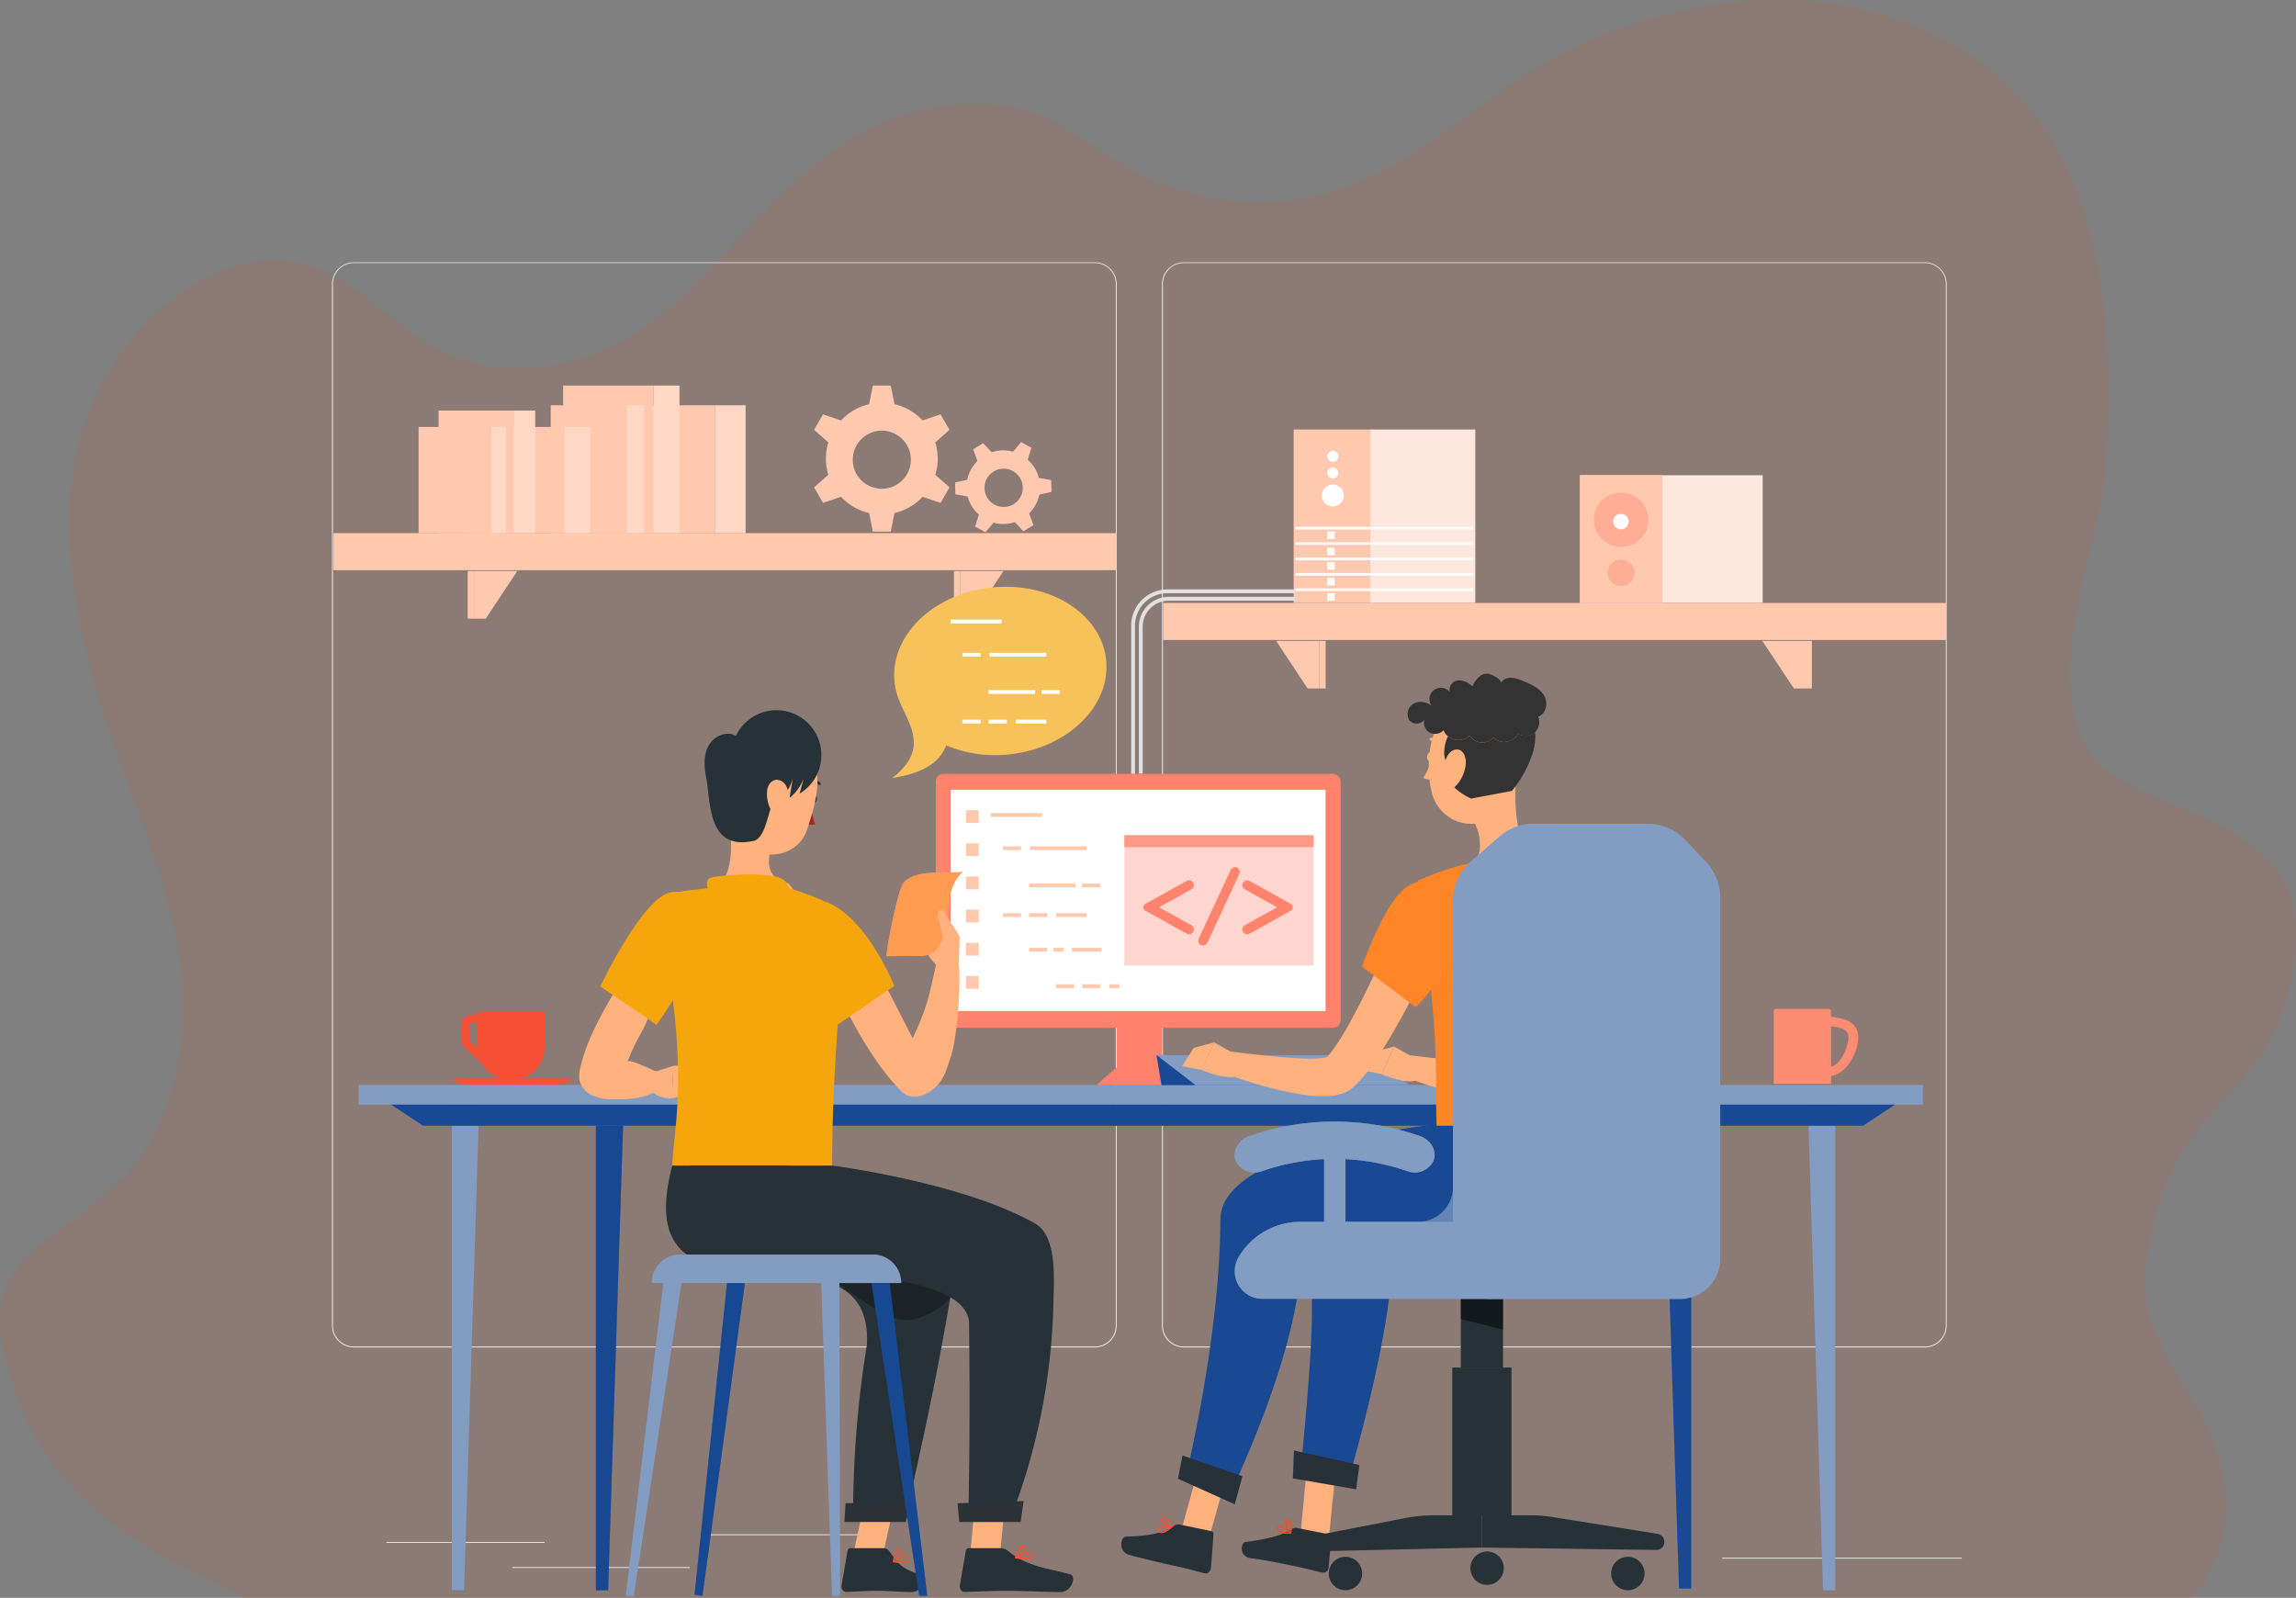 <svg xmlns="http://www.w3.org/2000/svg" width="569" height="396" viewBox="0 0 569 396">
  <rect x="0" y="0" width="569" height="396" fill="#808080" stroke="none"/>
  <g id="_7" data-name="7" transform="translate(-816 -4785)">
    <path id="Path_81082" data-name="Path 81082" d="M677.293,317.495c-4.813,39.179-32.579,32.66-36.964,78.214-1.565,16.259,10.271,26.481,16.152,40.558,6.513,15.559,4.206,29.542-4.59,40.205H169.255c-10.67-4.9-20.85-10.106-29.712-16.363-12.2-8.6-21.854-19.19-26.778-33.717-4.444-13.126-7.868-25.788,3.806-35.744,6.338-5.413,12.935-9.589,18.671-14.607a45.362,45.362,0,0,0,11.014-13.629c21.039-41.13-5.95-77.377-15.861-118.534-.956-4-1.832-8.038-2.529-12.092-1.818-10.323-2.664-20.8-1.585-31a68.307,68.307,0,0,1,8.463-27.08c7.36-12.894,26.425-31.935,46.913-28.3,15.394,2.734,25.081,17.777,38.98,23.217,17.516,6.855,36.949,1.374,50.071-8.7,25.521-19.6,41.876-56.853,85.494-53.439,14.79,1.156,24.774,13.057,37.742,18.511,17.828,7.507,35.414,7.453,52.451.149,19.593-8.405,33.037-24.019,52.276-32.955a130.183,130.183,0,0,1,20.313-7.44c15.477-4.271,32.4-5.781,48.363-2.489a94.076,94.076,0,0,1,9.633,2.489c53.364,16.743,55.875,71.582,53.364,111.6-1.152,18.334-15.553,49.952-4.914,68.9S681.948,279.609,677.293,317.495Z" transform="translate(707.376 4704.528)" fill="rgba(252,79,25,0.99)" opacity="0.1"/>
    <g id="Group_167402" data-name="Group 167402" transform="translate(858.67 4791.27)">
      <g id="Background_Complete" data-name="Background Complete" transform="translate(39.605 58.73)">
        <g id="Group_167267" data-name="Group 167267">
          <path id="Path_81632" data-name="Path 81632" d="M228.649,327.666H45.026a5.429,5.429,0,0,1-5.421-5.43V64.113a5.43,5.43,0,0,1,5.421-5.383H228.649a5.431,5.431,0,0,1,5.43,5.43h0V322.236A5.43,5.43,0,0,1,228.649,327.666ZM45.026,58.92a5.193,5.193,0,0,0-5.183,5.192V322.236a5.191,5.191,0,0,0,5.183,5.192H228.649a5.2,5.2,0,0,0,5.192-5.192V64.113a5.2,5.2,0,0,0-5.192-5.192Z" transform="translate(-39.605 -58.73)" fill="#e6e6e6"/>
          <path id="Path_81633" data-name="Path 81633" d="M444.958,327.666H261.325a5.439,5.439,0,0,1-5.43-5.43V64.113a5.44,5.44,0,0,1,5.43-5.383H444.958a5.43,5.43,0,0,1,5.411,5.383V322.236A5.43,5.43,0,0,1,444.958,327.666ZM261.325,58.92a5.2,5.2,0,0,0-5.192,5.192V322.236a5.2,5.2,0,0,0,5.192,5.192H444.958a5.2,5.2,0,0,0,5.192-5.192V64.113a5.2,5.2,0,0,0-5.192-5.192Z" transform="translate(-50.209 -58.73)" fill="#e6e6e6"/>
        </g>
        <g id="Group_167268" data-name="Group 167268" transform="translate(13.49 315.229)">
          <rect id="Rectangle_3982" data-name="Rectangle 3982" width="39.19" height="0.238" transform="translate(0 1.902)" fill="#e0e0e0"/>
          <rect id="Rectangle_3983" data-name="Rectangle 3983" width="39.304" height="0.238" transform="translate(79.768)" fill="#e0e0e0"/>
          <rect id="Rectangle_3985" data-name="Rectangle 3985" width="43.983" height="0.238" transform="translate(31.182 8.121)" fill="#e0e0e0"/>
          <rect id="Rectangle_3987" data-name="Rectangle 3987" width="26.561" height="0.238" transform="translate(235.756 1.778)" fill="#e0e0e0"/>
          <rect id="Rectangle_3988" data-name="Rectangle 3988" width="59.379" height="0.238" transform="translate(331.035 5.801)" fill="#e0e0e0"/>
        </g>
        <g id="Group_167270" data-name="Group 167270" transform="translate(309.281 52.775)">
          <path id="Path_81762" data-name="Path 81762" d="M0,0H45.276V31.639H0Z" fill="#fee8de"/>
          <g id="Group_167269" data-name="Group 167269">
            <rect id="Rectangle_3990" data-name="Rectangle 3990" width="20.417" height="31.639" fill="#ffc9b0"/>
            <path id="Path_81634" data-name="Path 81634" d="M375.2,118.735a6.742,6.742,0,1,1-6.742,6.742A6.743,6.743,0,0,1,375.2,118.735Z" transform="translate(-365.008 -114.446)" fill="#ff836d" opacity="0.4" style="isolation: isolate"/>
            <path id="Path_81635" data-name="Path 81635" d="M378.669,139.485a3.29,3.29,0,1,1-3.29-3.29h0A3.29,3.29,0,0,1,378.669,139.485Z" transform="translate(-365.186 -115.302)" fill="#ffad95"/>
          </g>
          <circle id="Ellipse_3355" data-name="Ellipse 3355" cx="1.919" cy="1.919" r="1.919" transform="translate(8.225 9.57)" fill="#fff"/>
        </g>
        <g id="Group_167291" data-name="Group 167291" transform="translate(198.054 41.445)">
          <g id="Group_167288" data-name="Group 167288" transform="translate(40.264)">
            <g id="Group_167271" data-name="Group 167271">
              <rect id="Rectangle_3991" data-name="Rectangle 3991" width="19.578" height="42.98" fill="#ffc9b0"/>
            </g>
            <g id="Group_167272" data-name="Group 167272" transform="translate(19.044)">
              <rect id="Rectangle_3992" data-name="Rectangle 3992" width="25.978" height="42.98" fill="#fee8de"/>
            </g>
            <g id="Group_167276" data-name="Group 167276" transform="translate(7.006 5.305)">
              <g id="Group_167273" data-name="Group 167273" transform="translate(0 8.343)">
                <path id="Path_81636" data-name="Path 81636" d="M300.287,116.663a2.712,2.712,0,1,1-2.711,2.712A2.712,2.712,0,0,1,300.287,116.663Z" transform="translate(-297.576 -116.663)" fill="#fff"/>
              </g>
              <g id="Group_167274" data-name="Group 167274" transform="translate(1.356 4.11)">
                <path id="Path_81637" data-name="Path 81637" d="M300.357,112.212A1.356,1.356,0,1,1,299,113.568,1.356,1.356,0,0,1,300.357,112.212Z" transform="translate(-299.002 -112.212)" fill="#fff"/>
              </g>
              <g id="Group_167275" data-name="Group 167275" transform="translate(1.356)">
                <path id="Path_81638" data-name="Path 81638" d="M300.357,107.89A1.356,1.356,0,1,1,299,109.245,1.355,1.355,0,0,1,300.357,107.89Z" transform="translate(-299.002 -107.89)" fill="#fff"/>
              </g>
            </g>
            <g id="Group_167277" data-name="Group 167277" transform="translate(0.438 24.108)">
              <rect id="Rectangle_3993" data-name="Rectangle 3993" width="44.129" height="0.678" fill="#fcfbf8"/>
              <rect id="Rectangle_3994" data-name="Rectangle 3994" width="44.129" height="0.678" transform="translate(0 3.813)" fill="#fcfbf8"/>
              <rect id="Rectangle_3995" data-name="Rectangle 3995" width="44.129" height="0.678" transform="translate(0 7.627)" fill="#fcfbf8"/>
              <rect id="Rectangle_3996" data-name="Rectangle 3996" width="44.129" height="0.678" transform="translate(0 11.44)" fill="#fcfbf8"/>
              <rect id="Rectangle_3997" data-name="Rectangle 3997" width="44.129" height="0.678" transform="translate(0 15.253)" fill="#fcfbf8"/>
            </g>
            <g id="Group_167279" data-name="Group 167279" transform="translate(8.32 25.266)">
              <g id="Group_167278" data-name="Group 167278">
                <rect id="Rectangle_3998" data-name="Rectangle 3998" width="1.864" height="1.864" fill="#fcfbf8"/>
              </g>
            </g>
            <g id="Group_167281" data-name="Group 167281" transform="translate(8.32 29.277)">
              <g id="Group_167280" data-name="Group 167280">
                <rect id="Rectangle_3999" data-name="Rectangle 3999" width="1.864" height="1.864" fill="#fcfbf8"/>
              </g>
            </g>
            <g id="Group_167283" data-name="Group 167283" transform="translate(8.32 32.892)">
              <g id="Group_167282" data-name="Group 167282">
                <rect id="Rectangle_4000" data-name="Rectangle 4000" width="1.864" height="1.864" fill="#fcfbf8"/>
              </g>
            </g>
            <g id="Group_167285" data-name="Group 167285" transform="translate(8.32 36.79)">
              <g id="Group_167284" data-name="Group 167284">
                <rect id="Rectangle_4001" data-name="Rectangle 4001" width="1.864" height="1.864" fill="#fcfbf8"/>
              </g>
            </g>
            <g id="Group_167287" data-name="Group 167287" transform="translate(8.32 40.577)">
              <g id="Group_167286" data-name="Group 167286">
                <rect id="Rectangle_4002" data-name="Rectangle 4002" width="1.864" height="1.864" fill="#fcfbf8"/>
              </g>
            </g>
          </g>
          <g id="Group_167289" data-name="Group 167289" transform="translate(1.902 41.465)">
            <path id="Path_81639" data-name="Path 81639" d="M250.82,189.756h-.951V153.329a7.422,7.422,0,0,1,7.414-7.414h31.386v.951H257.283a6.471,6.471,0,0,0-6.463,6.463Z" transform="translate(-249.869 -145.915)" fill="#e0e0e0"/>
          </g>
          <g id="Group_167290" data-name="Group 167290" transform="translate(0 39.618)">
            <path id="Path_81640" data-name="Path 81640" d="M248.82,189.715h-.951V152.967a9.005,9.005,0,0,1,9-9h31.706v.951H256.864a8.054,8.054,0,0,0-8.044,8.044Z" transform="translate(-247.869 -143.972)" fill="#e0e0e0"/>
          </g>
        </g>
        <g id="Group_167292" data-name="Group 167292" transform="translate(21.469 30.556)">
          <rect id="Rectangle_4003" data-name="Rectangle 4003" width="29.775" height="31.696" transform="translate(43.631 4.888)" fill="#ffc9b0"/>
          <rect id="Rectangle_4004" data-name="Rectangle 4004" width="7.627" height="31.696" transform="translate(73.406 4.888)" fill="#ffd7c5"/>
          <rect id="Rectangle_4005" data-name="Rectangle 4005" width="22.367" height="36.584" transform="translate(35.823)" fill="#ffc9b0"/>
          <rect id="Rectangle_4006" data-name="Rectangle 4006" width="6.467" height="36.584" transform="translate(58.181)" fill="#ffd7c5"/>
          <rect id="Rectangle_4007" data-name="Rectangle 4007" width="18.858" height="31.696" transform="translate(32.742 4.888)" fill="#ffc9b0"/>
          <rect id="Rectangle_4008" data-name="Rectangle 4008" width="4.308" height="31.696" transform="translate(51.6 4.888)" fill="#ffd7c5"/>
          <rect id="Rectangle_4009" data-name="Rectangle 4009" width="24.735" height="26.333" transform="translate(11.431 10.252)" fill="#ffc9b0"/>
          <rect id="Rectangle_4010" data-name="Rectangle 4010" width="6.333" height="26.333" transform="translate(36.166 10.252)" fill="#ffd7c5"/>
          <rect id="Rectangle_4011" data-name="Rectangle 4011" width="18.582" height="30.393" transform="translate(4.945 6.191)" fill="#ffc9b0"/>
          <rect id="Rectangle_4012" data-name="Rectangle 4012" width="5.373" height="30.393" transform="translate(23.518 6.191)" fill="#ffd7c5"/>
          <rect id="Rectangle_4013" data-name="Rectangle 4013" width="18.05" height="26.333" transform="translate(0 10.252)" fill="#ffc9b0"/>
          <rect id="Rectangle_4014" data-name="Rectangle 4014" width="3.576" height="26.333" transform="translate(18.059 10.252)" fill="#ffd7c5"/>
        </g>
        <g id="Group_167295" data-name="Group 167295" transform="translate(0.374 67.124)">
          <rect id="Rectangle_4015" data-name="Rectangle 4015" width="193.999" height="9.174" transform="translate(193.999 9.174) rotate(180)" fill="#ffc9b0"/>
          <g id="Group_167293" data-name="Group 167293" transform="translate(33.267 9.39)">
            <path id="Path_81641" data-name="Path 81641" d="M76.606,139.188H87.338l-7.817,11.8H76.606Z" transform="translate(-75.06 -139.188)" fill="#ffc9b0"/>
            <rect id="Rectangle_4016" data-name="Rectangle 4016" width="1.546" height="11.803" fill="#ffc9b0"/>
          </g>
          <g id="Group_167294" data-name="Group 167294" transform="translate(153.764 9.39)">
            <path id="Path_81642" data-name="Path 81642" d="M203.314,139.188h10.732l-7.817,11.8h-2.915Z" transform="translate(-201.768 -139.188)" fill="#ffc9b0"/>
            <rect id="Rectangle_4017" data-name="Rectangle 4017" width="1.546" height="11.803" fill="#ffc9b0"/>
          </g>
        </g>
        <g id="Group_167298" data-name="Group 167298" transform="translate(206.009 84.426)">
          <rect id="Rectangle_4018" data-name="Rectangle 4018" width="193.999" height="9.174" fill="#ffc9b0"/>
          <g id="Group_167296" data-name="Group 167296" transform="translate(148.454 9.39)">
            <path id="Path_81643" data-name="Path 81643" d="M423.074,169.185h-2.915l-7.817-11.8h10.732Z" transform="translate(-412.341 -157.382)" fill="#ffc9b0"/>
            <rect id="Rectangle_4019" data-name="Rectangle 4019" width="1.546" height="11.803" transform="translate(10.732)" fill="#ffc9b0"/>
          </g>
          <g id="Group_167297" data-name="Group 167297" transform="translate(27.957 9.39)">
            <path id="Path_81644" data-name="Path 81644" d="M296.365,169.185H293.45l-7.817-11.8h10.732Z" transform="translate(-285.633 -157.382)" fill="#ffc9b0"/>
            <rect id="Rectangle_4020" data-name="Rectangle 4020" width="1.546" height="11.803" transform="translate(10.732)" fill="#ffc9b0"/>
          </g>
        </g>
        <g id="Group_167301" data-name="Group 167301" transform="translate(119.475 30.557)">
          <g id="Group_167299" data-name="Group 167299">
            <path id="Path_81645" data-name="Path 81645" d="M195.871,108.957a13.724,13.724,0,0,0-.594-4.021l3.527-3.1-2.221-3.848-4.452,1.505a13.828,13.828,0,0,0-6.964-4.024l-.924-4.606H179.8l-.921,4.606a13.84,13.84,0,0,0-6.967,4.024l-4.452-1.505-2.221,3.848,3.527,3.1a13.91,13.91,0,0,0,0,8.045l-3.527,3.1,2.221,3.848,4.452-1.505a13.867,13.867,0,0,0,6.967,4.027l.921,4.606h4.442l.924-4.606a13.855,13.855,0,0,0,6.964-4.027l4.452,1.505,2.221-3.848-3.527-3.1A13.749,13.749,0,0,0,195.871,108.957Zm-13.849,7.477a7.2,7.2,0,1,1,7.2-7.2A7.2,7.2,0,0,1,182.022,116.434Z" transform="translate(-165.239 -90.862)" fill="#ffc9b0"/>
          </g>
          <g id="Group_167300" data-name="Group 167300" transform="translate(34.931 14.016)">
            <path id="Path_81646" data-name="Path 81646" d="M221.7,112.007a9.05,9.05,0,0,0-1.716-2.054l.914-2.955-2.57-1.4-1.982,2.376a9.11,9.11,0,0,0-5.294.134l-2.1-2.268-2.494,1.527,1.066,2.9a9.116,9.116,0,0,0-2.529,4.655l-3.017.685.075,2.924,3.048.531a9.165,9.165,0,0,0,2.765,4.517l-.915,2.954,2.57,1.4,1.982-2.376a9.135,9.135,0,0,0,5.3-.133l2.1,2.269,2.494-1.527-1.064-2.9a9.129,9.129,0,0,0,2.526-4.655l3.017-.685L225.792,115l-3.046-.528A9.036,9.036,0,0,0,221.7,112.007Zm-5.207,8.959a4.74,4.74,0,1,1,1.568-6.518A4.738,4.738,0,0,1,216.49,120.966Z" transform="translate(-201.971 -105.601)" fill="#ffc9b0"/>
          </g>
        </g>
      </g>
      <g id="Desk" transform="translate(46.218 262.61)">
        <g id="Group_167305" data-name="Group 167305">
          <g id="Group">
            <path id="Path_81763" data-name="Path 81763" d="M0,0H387.636V4.878H0Z" fill="#839dc2"/>
            <path id="Path_81647" data-name="Path 81647" d="M70.839,276.8v121.71h3.024l3.8-121.71Z" transform="translate(-47.749 -273.301)" fill="#839dc2"/>
            <g id="Group_167302" data-name="Group 167302" transform="translate(58.789 7.304)">
              <path id="Path_81648" data-name="Path 81648" d="M108.379,280.8V398.707H111.4l3.8-117.906Z" transform="translate(-108.379 -280.8)" fill="#184992"/>
              <path id="Path_81649" data-name="Path 81649" d="M108.379,280.8V398.707H111.4l3.8-117.906Z" transform="translate(-108.379 -280.8)" fill="#184992" opacity="0.5"/>
            </g>
            <path id="Path_81650" data-name="Path 81650" d="M430.993,276.8v121.71h-3.014L424.165,276.8Z" transform="translate(-65.071 -273.301)" fill="#839dc2"/>
            <g id="Group_167303" data-name="Group 167303" transform="translate(323.404 7.304)">
              <path id="Path_81651" data-name="Path 81651" d="M393.463,280.8V398.3h-3.024l-3.8-117.5Z" transform="translate(-386.635 -280.8)" fill="#407bff"/>
              <path id="Path_81652" data-name="Path 81652" d="M393.463,280.8V398.3h-3.024l-3.8-117.5Z" transform="translate(-386.635 -280.8)" fill="#184992"/>
            </g>
            <g id="Group_167304" data-name="Group 167304" transform="translate(8.064 4.878)">
              <path id="Path_81653" data-name="Path 81653" d="M419.792,283.47H62.932l-7.893-5.22H427.685Z" transform="translate(-55.039 -278.25)" fill="#407bff"/>
              <path id="Path_81654" data-name="Path 81654" d="M419.792,283.47H62.932l-7.893-5.22H427.685Z" transform="translate(-55.039 -278.25)" fill="#184992"/>
            </g>
          </g>
        </g>
      </g>
      <g id="Beverages" transform="translate(69.501 243.763)">
        <g id="Group_167307" data-name="Group 167307" transform="translate(0 0.796)">
          <path id="Path_81655" data-name="Path 81655" d="M73.35,257.234V261a2.365,2.365,0,0,0,.694,1.679l3.018,3.017a2.342,2.342,0,0,0,.977.578,7.736,7.736,0,0,0,7.018,4.486h1.13a7.744,7.744,0,0,0,7.745-7.744v-8.875H77.313v.72H75.725A2.378,2.378,0,0,0,73.35,257.234Zm1.9,0a.474.474,0,0,1,.473-.474h1.588v6.253c0,.086.01.168.013.253l-1.936-1.935a.482.482,0,0,1-.138-.335Z" transform="translate(-71.155 -254.139)" fill="#f85134"/>
          <path id="Path_81656" data-name="Path 81656" d="M73.35,257.234V261a2.365,2.365,0,0,0,.694,1.679l3.018,3.017a2.342,2.342,0,0,0,.977.578,7.736,7.736,0,0,0,7.018,4.486h1.13a7.744,7.744,0,0,0,7.745-7.744v-8.875H77.313v.72H75.725A2.378,2.378,0,0,0,73.35,257.234Zm1.9,0a.474.474,0,0,1,.473-.474h1.588v6.253c0,.086.01.168.013.253l-1.936-1.935a.482.482,0,0,1-.138-.335Z" transform="translate(-71.155 -254.139)" fill="#f85134" opacity="0.5"/>
          <g id="Group_167306" data-name="Group 167306" transform="translate(0 16.482)">
            <path id="Path_81657" data-name="Path 81657" d="M97.763,272.878H73.857a4.388,4.388,0,0,1-2.815-1.407h29.536A4.388,4.388,0,0,1,97.763,272.878Z" transform="translate(-71.042 -271.471)" fill="#f85134"/>
            <path id="Path_81658" data-name="Path 81658" d="M97.763,272.878H73.857a4.388,4.388,0,0,1-2.815-1.407h29.536A4.388,4.388,0,0,1,97.763,272.878Z" transform="translate(-71.042 -271.471)" fill="#f85134" opacity="0.5"/>
          </g>
        </g>
        <g id="Group_167311" data-name="Group 167311" transform="translate(327.406)">
          <g id="Group_167309" data-name="Group 167309">
            <g id="Group_167308" data-name="Group 167308">
              <path id="Path_81659" data-name="Path 81659" d="M436.284,260.394c-.125-3.774-3-4.7-6.75-5.126v-1.378a.6.6,0,0,0-.611-.589H415.962a.613.613,0,0,0-.636.586v17.985h14.208v-1.966C433.293,269.486,436.169,264.175,436.284,260.394Zm-6.75,7.187v-9.987c2.758.407,4.664.784,4.258,3.541C433.466,263.34,431.736,267.257,429.534,267.582Z" transform="translate(-415.326 -253.302)" fill="#f85134"/>
            </g>
          </g>
          <g id="Group_167310" data-name="Group 167310" opacity="0.5">
            <path id="Path_81660" data-name="Path 81660" d="M436.284,260.394c-.125-3.774-3-4.7-6.75-5.126v-1.378a.6.6,0,0,0-.611-.589H415.962a.613.613,0,0,0-.636.586v17.985h14.208v-1.966C433.293,269.486,436.169,264.175,436.284,260.394Zm-6.75,7.187v-9.987c2.758.407,4.664.784,4.258,3.541C433.466,263.34,431.736,267.257,429.534,267.582Z" transform="translate(-415.326 -253.302)" fill="#ffc9b0"/>
          </g>
        </g>
      </g>
      <g id="PC" transform="translate(189.253 185.509)">
        <g id="Group_167339" data-name="Group 167339">
          <g id="Group_167314" data-name="Group 167314" transform="translate(39.859 53.908)">
            <g id="Group_167312" data-name="Group 167312" transform="translate(4.968)">
              <rect id="Rectangle_4022" data-name="Rectangle 4022" width="11.212" height="22.777" fill="#ff836d"/>
              <rect id="Rectangle_4023" data-name="Rectangle 4023" width="11.212" height="22.777" fill="#ff836d" opacity="0.5"/>
            </g>
            <g id="Group_167313" data-name="Group 167313" transform="translate(0 18.625)">
              <path id="Path_81661" data-name="Path 81661" d="M260.123,272.877H238.881l5.181-4.561h10.88Z" transform="translate(-238.881 -268.316)" fill="#ff836d"/>
              <path id="Path_81662" data-name="Path 81662" d="M260.123,272.877H238.881l5.181-4.561h10.88Z" transform="translate(-238.881 -268.316)" fill="#ff836d" opacity="0.5"/>
            </g>
          </g>
          <g id="Group_167318" data-name="Group 167318" transform="translate(54.702 69.719)">
            <g id="Group_167316" data-name="Group 167316">
              <g id="Group_167315" data-name="Group 167315">
                <path id="Path_81663" data-name="Path 81663" d="M307.592,265.357h-53.1l9.6,7.4h53.093Z" transform="translate(-254.489 -265.357)" fill="#407bff"/>
                <path id="Path_81664" data-name="Path 81664" d="M307.592,265.357h-53.1l9.6,7.4h53.093Z" transform="translate(-254.489 -265.357)" fill="#839dc2"/>
              </g>
            </g>
            <g id="Group_167317" data-name="Group 167317">
              <path id="Path_81665" data-name="Path 81665" d="M255.716,272.76l-1.227-7.4,9.6,7.4Z" transform="translate(-254.489 -265.357)" fill="#407bff"/>
              <path id="Path_81666" data-name="Path 81666" d="M255.716,272.76l-1.227-7.4,9.6,7.4Z" transform="translate(-254.489 -265.357)" fill="#184992"/>
            </g>
          </g>
          <g id="Group_167319" data-name="Group 167319">
            <rect id="Rectangle_4024" data-name="Rectangle 4024" width="100.32" height="62.936" rx="1.928" fill="#ff836d"/>
            <rect id="Rectangle_4025" data-name="Rectangle 4025" width="92.93" height="54.847" transform="translate(3.644 3.932)" fill="#fff"/>
          </g>
          <g id="Group_167322" data-name="Group 167322" transform="translate(46.728 15.214)">
            <g id="Group_167320" data-name="Group 167320">
              <rect id="Rectangle_4026" data-name="Rectangle 4026" width="46.893" height="32.283" fill="#ff9a88" opacity="0.4"/>
              <rect id="Rectangle_4027" data-name="Rectangle 4027" width="46.893" height="2.957" fill="#ff9a88"/>
            </g>
            <g id="Group_167321" data-name="Group 167321" transform="translate(4.702 7.902)">
              <path id="Path_81667" data-name="Path 81667" d="M254.939,226.472l7.667,4.249a2.548,2.548,0,0,1,.767.577,1.046,1.046,0,0,1,.19.647,1.186,1.186,0,0,1-.358.861,1.131,1.131,0,0,1-.831.363,2.22,2.22,0,0,1-.935-.346l-9.891-5.5a.973.973,0,0,1,0-1.7l9.891-5.5a2.277,2.277,0,0,1,.923-.336,1.153,1.153,0,0,1,.843.359,1.165,1.165,0,0,1,.358.854,1.046,1.046,0,0,1-.19.647,2.533,2.533,0,0,1-.767.577Z" transform="translate(-251.049 -216.519)" fill="#ff836d"/>
              <path id="Path_81668" data-name="Path 81668" d="M275.366,218.383l-7.585,16.349a2.38,2.38,0,0,1-.52.8,1.119,1.119,0,0,1-.727.242,1.15,1.15,0,0,1-.837-.347,1.071,1.071,0,0,1-.352-.785,2.448,2.448,0,0,1,.277-.912l7.609-16.338a2.53,2.53,0,0,1,.508-.8,1.2,1.2,0,0,1,1.559.1,1.061,1.061,0,0,1,.347.779A2.427,2.427,0,0,1,275.366,218.383Z" transform="translate(-251.75 -216.351)" fill="#ff836d"/>
              <path id="Path_81669" data-name="Path 81669" d="M285.469,226.472l-7.667-4.249a2.52,2.52,0,0,1-.767-.577,1.046,1.046,0,0,1-.191-.647,1.166,1.166,0,0,1,.359-.854,1.151,1.151,0,0,1,.843-.359,2.282,2.282,0,0,1,.923.336l9.891,5.5a.973.973,0,0,1,0,1.7l-9.891,5.5a2.227,2.227,0,0,1-.923.346,1.156,1.156,0,0,1-.851-.366,1.214,1.214,0,0,1-.35-.859,1.051,1.051,0,0,1,.191-.646,2.536,2.536,0,0,1,.767-.577Z" transform="translate(-252.314 -216.519)" fill="#ff836d"/>
            </g>
          </g>
          <g id="Group_167338" data-name="Group 167338" transform="translate(7.454 8.995)">
            <g id="Group_167323" data-name="Group 167323">
              <rect id="Rectangle_4028" data-name="Rectangle 4028" width="3.174" height="3.174" fill="#ffc9b0"/>
              <rect id="Rectangle_4029" data-name="Rectangle 4029" width="3.174" height="3.174" transform="translate(0 8.218)" fill="#ffc9b0"/>
              <rect id="Rectangle_4030" data-name="Rectangle 4030" width="3.174" height="3.174" transform="translate(0 16.437)" fill="#ffc9b0"/>
              <rect id="Rectangle_4031" data-name="Rectangle 4031" width="3.174" height="3.174" transform="translate(0 24.655)" fill="#ffc9b0"/>
              <rect id="Rectangle_4032" data-name="Rectangle 4032" width="3.174" height="3.174" transform="translate(0 32.873)" fill="#ffc9b0"/>
              <rect id="Rectangle_4033" data-name="Rectangle 4033" width="3.174" height="3.174" transform="translate(0 41.092)" fill="#ffc9b0"/>
            </g>
            <g id="Group_167324" data-name="Group 167324" transform="translate(6.191 0.715)">
              <rect id="Rectangle_4034" data-name="Rectangle 4034" width="12.655" height="0.951" fill="#ffc9b0"/>
            </g>
            <g id="Group_167325" data-name="Group 167325" transform="translate(9.141 8.955)">
              <rect id="Rectangle_4035" data-name="Rectangle 4035" width="4.508" height="0.951" fill="#ffc9b0"/>
            </g>
            <g id="Group_167326" data-name="Group 167326" transform="translate(28.76 18.198)">
              <rect id="Rectangle_4036" data-name="Rectangle 4036" width="4.508" height="0.951" fill="#ffc9b0"/>
            </g>
            <g id="Group_167327" data-name="Group 167327" transform="translate(9.141 25.534)">
              <rect id="Rectangle_4037" data-name="Rectangle 4037" width="4.508" height="0.951" fill="#ffc9b0"/>
            </g>
            <g id="Group_167328" data-name="Group 167328" transform="translate(15.642 25.534)">
              <rect id="Rectangle_4038" data-name="Rectangle 4038" width="4.508" height="0.951" fill="#ffc9b0"/>
            </g>
            <g id="Group_167329" data-name="Group 167329" transform="translate(15.642 18.198)">
              <rect id="Rectangle_4039" data-name="Rectangle 4039" width="11.519" height="0.951" fill="#ffc9b0"/>
            </g>
            <g id="Group_167330" data-name="Group 167330" transform="translate(22.351 25.534)">
              <rect id="Rectangle_4040" data-name="Rectangle 4040" width="7.584" height="0.951" fill="#ffc9b0"/>
            </g>
            <g id="Group_167331" data-name="Group 167331" transform="translate(22.325 43.154)">
              <rect id="Rectangle_4041" data-name="Rectangle 4041" width="4.508" height="0.951" fill="#ffc9b0"/>
            </g>
            <g id="Group_167332" data-name="Group 167332" transform="translate(28.825 43.154)">
              <rect id="Rectangle_4042" data-name="Rectangle 4042" width="4.508" height="0.951" fill="#ffc9b0"/>
            </g>
            <g id="Group_167333" data-name="Group 167333" transform="translate(35.536 43.154)">
              <rect id="Rectangle_4043" data-name="Rectangle 4043" width="2.519" height="0.951" fill="#ffc9b0"/>
            </g>
            <g id="Group_167334" data-name="Group 167334" transform="translate(15.908 8.955)">
              <rect id="Rectangle_4044" data-name="Rectangle 4044" width="14.027" height="0.951" fill="#ffc9b0"/>
            </g>
            <g id="Group_167335" data-name="Group 167335" transform="translate(15.642 34.118)">
              <rect id="Rectangle_4045" data-name="Rectangle 4045" width="4.508" height="0.951" fill="#ffc9b0"/>
            </g>
            <g id="Group_167336" data-name="Group 167336" transform="translate(21.656 34.118)">
              <rect id="Rectangle_4046" data-name="Rectangle 4046" width="2.606" height="0.951" fill="#ffc9b0"/>
            </g>
            <g id="Group_167337" data-name="Group 167337" transform="translate(26.255 34.118)">
              <rect id="Rectangle_4047" data-name="Rectangle 4047" width="7.361" height="0.951" fill="#ffc9b0"/>
            </g>
          </g>
        </g>
      </g>
      <g id="Speech_Code" data-name="Speech Code" transform="translate(178.441 139.153)">
        <g id="Group_167351" data-name="Group 167351">
          <g id="Group_167341" data-name="Group 167341">
            <g id="Group_167340" data-name="Group 167340">
              <path id="Path_81670" data-name="Path 81670" d="M238.7,163.463c-.232,11.508-12.192,21.153-26.711,21.538a30.817,30.817,0,0,1-13.01-2.41c-1.458,3.615-4.543,6.715-13.379,8.1,9.221-7.122,4.177-13.146,2.075-18.447h0a16.613,16.613,0,0,1-1.585-7.4c.232-11.513,12.191-21.154,26.711-21.538C227.327,142.9,238.931,151.957,238.7,163.463Z" transform="translate(-185.598 -143.299)" fill="#f8c25a"/>
            </g>
          </g>
          <g id="Group_167350" data-name="Group 167350" transform="translate(14.448 8.117)">
            <g id="Group_167342" data-name="Group 167342">
              <rect id="Rectangle_4048" data-name="Rectangle 4048" width="12.655" height="0.951" fill="#fff"/>
            </g>
            <g id="Group_167343" data-name="Group 167343" transform="translate(2.95 8.24)">
              <rect id="Rectangle_4049" data-name="Rectangle 4049" width="4.508" height="0.951" fill="#fff"/>
            </g>
            <g id="Group_167344" data-name="Group 167344" transform="translate(22.569 17.483)">
              <rect id="Rectangle_4050" data-name="Rectangle 4050" width="4.508" height="0.951" fill="#fff"/>
            </g>
            <g id="Group_167345" data-name="Group 167345" transform="translate(2.95 24.819)">
              <rect id="Rectangle_4051" data-name="Rectangle 4051" width="4.508" height="0.951" fill="#fff"/>
            </g>
            <g id="Group_167346" data-name="Group 167346" transform="translate(9.45 24.819)">
              <rect id="Rectangle_4052" data-name="Rectangle 4052" width="4.508" height="0.951" fill="#fff"/>
            </g>
            <g id="Group_167347" data-name="Group 167347" transform="translate(9.45 17.483)">
              <rect id="Rectangle_4053" data-name="Rectangle 4053" width="11.519" height="0.951" fill="#fff"/>
            </g>
            <g id="Group_167348" data-name="Group 167348" transform="translate(16.16 24.819)">
              <rect id="Rectangle_4054" data-name="Rectangle 4054" width="7.584" height="0.951" fill="#fff"/>
            </g>
            <g id="Group_167349" data-name="Group 167349" transform="translate(9.717 8.24)">
              <rect id="Rectangle_4055" data-name="Rectangle 4055" width="14.027" height="0.951" fill="#fff"/>
            </g>
          </g>
        </g>
      </g>
      <g id="Character_2" data-name="Character 2" transform="translate(235.221 160.681)">
        <g id="Group_167379" data-name="Group 167379">
          <g id="Group_167370" data-name="Group 167370">
            <g id="Group_167354" data-name="Group 167354" transform="translate(42.517 111.685)">
              <g id="Group_167353" data-name="Group 167353" transform="translate(1.772)">
                <g id="Group_167352" data-name="Group 167352" transform="translate(0 82.063)">
                  <path id="Path_81671" data-name="Path 81671" d="M298.81,392.766l-6.933-2.073,1.617-16.994,6.933,2.073Z" transform="translate(-291.877 -369.87)" fill="#ffb27d"/>
                  <path id="Path_81672" data-name="Path 81672" d="M301.064,371.736l-6.933-2.064-.9,9.519,7.009,1.3Z" transform="translate(-291.943 -369.672)" fill="#ffb27d" opacity="0.2" style="isolation: isolate"/>
                </g>
                <path id="Path_81673" data-name="Path 81673" d="M339.844,283.379s-47.672,4.023-46.5,24.725c.96,16.948,3.471,12.341-1.464,62.732l11.993.662s12.2-41.217,10.555-57.593c13.437,0,44.2,1.179,48.671-10.946a53.9,53.9,0,0,0,3.186-19.21Z" transform="translate(-291.877 -283.379)" fill="#184992"/>
              </g>
              <path id="Path_81674" data-name="Path 81674" d="M305.686,377.985,290.014,375.3l.257-6.933,16.224,3.6Z" transform="translate(-290.014 -287.546)" fill="#263238"/>
            </g>
            <g id="Group_167356" data-name="Group 167356" transform="translate(29.848 209.746)">
              <path id="Path_81675" data-name="Path 81675" d="M290.419,388.569l8.007,1.584a.6.6,0,0,1,.456.673l-.666,7.571a1.337,1.337,0,0,1-1.465,1.247c-2.777-.607-4.089-1.056-7.608-1.753-2.168-.426-7.123-1.471-10.137-1.808s-2.653-3.864-1.35-4.044c5.858-.775,9.186-1.718,11.459-3.19A1.781,1.781,0,0,1,290.419,388.569Z" transform="translate(-276.692 -386.597)" fill="#263238"/>
              <g id="Group_167355" data-name="Group 167355" transform="translate(8.693)">
                <path id="Path_81676" data-name="Path 81676" d="M287.275,389.912a9.09,9.09,0,0,0,1.9.057.151.151,0,0,0,.143-.1.18.18,0,0,0,0-.181c-.2-.2-2-1.9-2.919-1.712a.6.6,0,0,0-.466.4.953.953,0,0,0,.057.951A1.988,1.988,0,0,0,287.275,389.912Zm1.531-.257c-1.322,0-2.254-.152-2.53-.542a.6.6,0,0,1,0-.609.307.307,0,0,1,.219-.209C286.98,388.191,288.064,388.99,288.806,389.655Z" transform="translate(-285.833 -386.568)" fill="rgba(252,74,26,0.99)"/>
                <path id="Path_81677" data-name="Path 81677" d="M289.292,389.9h.076a.188.188,0,0,0,.114-.124c0-.086.523-2.111-.086-2.919a.81.81,0,0,0-.666-.352.639.639,0,0,0-.685.4c-.295.751.523,2.415,1.16,2.958A.123.123,0,0,0,289.292,389.9Zm-.495-3.053a.506.506,0,0,1,.333.209,3.723,3.723,0,0,1,.086,2.339,3.415,3.415,0,0,1-.856-2.368c0-.1.1-.2.352-.19Z" transform="translate(-285.939 -386.496)" fill="rgba(252,74,26,0.99)"/>
              </g>
            </g>
            <g id="Group_167359" data-name="Group 167359" transform="translate(13.715 111.685)">
              <g id="Group_167357" data-name="Group 167357" transform="translate(0 84.165)">
                <path id="Path_81678" data-name="Path 81678" d="M266.327,395.536l-6.6-2.967,4.565-16.281,6.6,2.967Z" transform="translate(-259.727 -372.099)" fill="#ffb27d"/>
                <path id="Path_81679" data-name="Path 81679" d="M272.178,374.85l-6.6-2.967-2.349,8.4,6.6,2.967Z" transform="translate(-259.899 -371.883)" fill="#ffb27d" opacity="0.2" style="isolation: isolate"/>
              </g>
              <g id="Group_167358" data-name="Group 167358" transform="translate(0.32)">
                <path id="Path_81680" data-name="Path 81680" d="M324.194,283.379c-.314,0-53.445,5.468-53.511,23.489-.114,29.8-8.625,63.968-8.625,63.968l10.5,5.2s18.285-37.037,18.01-60.269c14.617-4.194,52.427,2.853,56.9-9.262,3.661-9.909,1.683-23.128,1.683-23.128Z" transform="translate(-260.162 -283.379)" fill="#184992"/>
                <path id="Path_81681" data-name="Path 81681" d="M274.138,381.777l-14.074-6.333,1.132-5.763,14.845,5.126Z" transform="translate(-260.064 -287.61)" fill="#263238"/>
              </g>
            </g>
            <g id="Group_167361" data-name="Group 167361" transform="translate(0 209.008)">
              <path id="Path_81682" data-name="Path 81682" d="M259.676,387.654l8.026,1.667a.665.665,0,0,1,.447.741l-.628,8.323c-.107.9-.758,1.523-1.454,1.384h0c-2.777-.642-4.089-1.136-7.608-1.865-2.168-.444-8.074-1.877-11.05-2.655s-2.311-4.569-.951-4.594c5.887-.086,9.7-1.049,11.963-2.691A1.611,1.611,0,0,1,259.676,387.654Z" transform="translate(-245.305 -385.813)" fill="#263238"/>
              <g id="Group_167360" data-name="Group 167360" transform="translate(9.032)">
                <path id="Path_81683" data-name="Path 81683" d="M256.846,389.469a9.014,9.014,0,0,0,1.566-1.08.171.171,0,0,0,.055-.182.161.161,0,0,0-.139-.11c-.279-.044-2.734-.363-3.37.346a.64.64,0,0,0-.128.6.952.952,0,0,0,.606.735A1.986,1.986,0,0,0,256.846,389.469Zm1.074-1.11c-1.034.81-1.9,1.2-2.354,1.064a.606.606,0,0,1-.363-.5.283.283,0,0,1,.06-.29C255.6,388.292,256.933,388.264,257.919,388.359Z" transform="translate(-254.803 -385.831)" fill="#f85134"/>
                <path id="Path_81684" data-name="Path 81684" d="M258.454,388.277l.068-.05a.142.142,0,0,0,.018-.154c-.05-.068-.832-2.016-1.8-2.312a.825.825,0,0,0-.74.114.647.647,0,0,0-.313.734c.2.781,1.846,1.632,2.687,1.69A.193.193,0,0,0,258.454,388.277Zm-2.211-2.166a.5.5,0,0,1,.394-.04,3.8,3.8,0,0,1,1.466,1.838,3.392,3.392,0,0,1-2.1-1.4c-.056-.077-.033-.223.172-.36Z" transform="translate(-254.846 -385.719)" fill="#f85134"/>
              </g>
            </g>
            <g id="Group_167362" data-name="Group 167362" transform="translate(59.656 54.186)">
              <path id="Path_81685" data-name="Path 81685" d="M345.028,222.916c1.4,3.005,2.549,5.9,3.7,8.9s2.168,6.01,3.11,9.091,1.759,6.238,2.415,9.51a49.613,49.613,0,0,1,1.065,10.337,21.3,21.3,0,0,1-.9,6.02,13.525,13.525,0,0,1-1.588,3.385,10.809,10.809,0,0,1-1.36,1.655l-.409.4c-.228.19-.475.4-.713.561a7.6,7.6,0,0,1-1.274.7,10.038,10.038,0,0,1-2.054.656,13.4,13.4,0,0,1-1.683.247,23.064,23.064,0,0,1-2.9,0,40.72,40.72,0,0,1-5.116-.571,96.918,96.918,0,0,1-18.458-5.287l1.379-5.24c6.039.723,12.2,1.493,18.011,1.759,1.445,0,2.853.067,4.165,0a12.308,12.308,0,0,0,1.74-.219c.475-.086.884-.257.742-.247a1.109,1.109,0,0,0-.266.133,1.6,1.6,0,0,0-.266.2h0a1.482,1.482,0,0,0,.086-.162,4.431,4.431,0,0,0,.285-.846,13.336,13.336,0,0,0,.257-3.176,42.1,42.1,0,0,0-1.208-8.074c-.647-2.853-1.484-5.63-2.4-8.454s-1.9-5.649-2.986-8.464-2.225-5.639-3.347-8.293Z" transform="translate(-308.567 -222.916)" fill="#ffb27d"/>
              <path id="Path_81686" data-name="Path 81686" d="M322.579,266.683l-6.3-3.547-3.167,6.828s7.37,3.072,8.92,1.151Z" transform="translate(-308.285 -224.888)" fill="#ffb27d"/>
              <path id="Path_81687" data-name="Path 81687" d="M310.918,264.427l-2.881,4.565,4.821.922,3.167-6.828Z" transform="translate(-308.037 -224.885)" fill="#ffb27d"/>
            </g>
            <g id="Group_167364" data-name="Group 167364" transform="translate(15.046 55.425)">
              <path id="Path_81688" data-name="Path 81688" d="M328.022,228.4c-1.208,3.034-2.473,5.934-3.8,8.873s-2.663,5.829-4.07,8.72a167.317,167.317,0,0,1-9.51,17.118c-.951,1.407-1.9,2.805-2.967,4.2-.533.7-1.122,1.4-1.75,2.111-.342.361-.618.694-1.018,1.065l-.571.552-.323.3A8.079,8.079,0,0,1,300.891,273a13.886,13.886,0,0,1-1.845.39,19.261,19.261,0,0,1-3.062.124,39.618,39.618,0,0,1-5.268-.523,96.754,96.754,0,0,1-18.848-5.344l1.388-5.249c6.153.742,12.439,1.531,18.354,1.778a40.4,40.4,0,0,0,4.184-.057,10.583,10.583,0,0,0,1.664-.266,2.192,2.192,0,0,0,.513-.19c.057,0,0-.067-.257.1a1.221,1.221,0,0,0-.257.19s.067-.086.1-.114l.266-.295c.171-.171.38-.456.58-.685.39-.495.789-1.027,1.189-1.607.789-1.132,1.56-2.387,2.32-3.661,1.522-2.549,2.939-5.259,4.327-8s2.72-5.535,4.032-8.35c2.615-5.611,5.173-11.364,7.608-17.022Z" transform="translate(-261.654 -224.219)" fill="#ffb27d"/>
              <g id="Group_167363" data-name="Group 167363" transform="translate(0 35.956)">
                <path id="Path_81689" data-name="Path 81689" d="M275.678,265.623l-6.314-3.594-3.167,6.828s7.37,3.081,8.93,1.16Z" transform="translate(-261.376 -262.029)" fill="#ffb27d"/>
                <path id="Path_81690" data-name="Path 81690" d="M264.018,263.379l-2.891,4.555,4.821.922,3.167-6.828Z" transform="translate(-261.127 -262.029)" fill="#ffb27d"/>
              </g>
            </g>
            <g id="Group_167366" data-name="Group 167366" transform="translate(74.853 6.489)">
              <path id="Path_81691" data-name="Path 81691" d="M347.37,193.139l-4.032,4.669-6.154,6.366c.126.313.3.721.471,1.153a11.437,11.437,0,0,1,.821,3.682c.134,2.551-.11,4.709-4.134,6.44,0,0-4.222,5.516,5.82,3.985s11.554-6.742,11.554-6.742C347.265,209.524,347.018,199,347.37,193.139Z" transform="translate(-324.48 -173.759)" fill="#ffb27d"/>
              <g id="Group_167365" data-name="Group 167365">
                <path id="Path_81692" data-name="Path 81692" d="M326.48,187.542c0,.628-.314,1.16-.732,1.179s-.751-.475-.761-1.1.323-1.16.732-1.179S326.471,186.914,326.48,187.542Z" transform="translate(-324.065 -173.431)" fill="#ffb27d"/>
                <path id="Path_81693" data-name="Path 81693" d="M328.614,185.016a.365.365,0,0,1-.3-.171,3.089,3.089,0,0,0-2.3-1.464.381.381,0,0,1-.361-.38.37.37,0,0,1,.38-.361h0a3.8,3.8,0,0,1,2.91,1.807.38.38,0,0,1-.114.514A.417.417,0,0,1,328.614,185.016Z" transform="translate(-324.097 -173.245)" fill="#ffb27d"/>
                <path id="Path_81694" data-name="Path 81694" d="M326.2,187.969a20.169,20.169,0,0,1-2.187,4.869,3.045,3.045,0,0,0,2.587.19Z" transform="translate(-324.017 -173.506)" fill="#ffb27d"/>
                <path id="Path_81695" data-name="Path 81695" d="M347.546,183.7c-.371,7.76-.2,12.363-4.051,16.471a10.108,10.108,0,0,1-17.327-4.479c-1.75-6.876-.837-18.411,6.657-21.872a10.213,10.213,0,0,1,14.721,9.881Z" transform="translate(-324.085 -172.76)" fill="#ffb27d"/>
              </g>
            </g>
            <g id="Group_167368" data-name="Group 167368" transform="translate(70.921)">
              <g id="Group_167367" data-name="Group 167367" transform="translate(9.101 14.467)">
                <path id="Path_81696" data-name="Path 81696" d="M351.266,186.7a28.739,28.739,0,0,1-5.04,9.034l-10.1,1.9s-7.979-3.338-5.848-8.835c-1.35-1.141-.846-4.669.1-6.609a4.115,4.115,0,0,0,5.392-.143,3.694,3.694,0,0,0,5.848.485,3.9,3.9,0,0,0,6.143-.989,3.491,3.491,0,0,0,4.07-.266c.048-.048.1-.086.143-.133A13.881,13.881,0,0,1,351.266,186.7Z" transform="translate(-329.452 -181.15)" fill="#333"/>
                <path id="Path_81697" data-name="Path 81697" d="M351.266,186.7a28.739,28.739,0,0,1-5.04,9.034l-10.1,1.9s-7.979-3.338-5.848-8.835c-1.35-1.141-.846-4.669.1-6.609a4.115,4.115,0,0,0,5.392-.143,3.694,3.694,0,0,0,5.848.485,3.9,3.9,0,0,0,6.143-.989,3.491,3.491,0,0,0,4.07-.266c.048-.048.1-.086.143-.133A13.881,13.881,0,0,1,351.266,186.7Z" transform="translate(-329.452 -181.15)" fill="#333" opacity="0.1"/>
              </g>
              <path id="Path_81698" data-name="Path 81698" d="M352.251,176.553a3.508,3.508,0,0,1-.742,3.851c-.048.048-.1.086-.143.133a3.491,3.491,0,0,1-4.07.266,3.9,3.9,0,0,1-6.143.989,3.694,3.694,0,0,1-5.848-.485,4.115,4.115,0,0,1-5.392.143,3.284,3.284,0,0,1-.951-1.179,2.212,2.212,0,0,1-.133-.314,2.25,2.25,0,0,1-.266.257,2.935,2.935,0,0,1-3.385.2,2.885,2.885,0,0,1-1.217-2.558,2.63,2.63,0,0,1,.1-.609,1.646,1.646,0,0,1-.285.39,2.375,2.375,0,0,1-3.385-.086,2.943,2.943,0,0,1,.941-4.146,3.5,3.5,0,0,1,1.788-.475,4.58,4.58,0,0,1,2.729.941,2.811,2.811,0,0,1,4.508-3.357,2.482,2.482,0,0,1,1.018-2.577c1.312-.761,3.5-.1,4.565,1.17,0,0,1.465-3.538,3.994-3.138.552.076,3.148,1.227,3.081,2.159a.393.393,0,0,1-.048.181,1.512,1.512,0,0,1,.124-.209,2.817,2.817,0,0,1,2.434-1.151,8.172,8.172,0,0,1,2.929.78c1.969.808,4.061,1.712,5.2,3.509S354.3,175.982,352.251,176.553Z" transform="translate(-319.882 -165.937)" fill="#333"/>
              <path id="Path_81699" data-name="Path 81699" d="M334.712,189.75a9.108,9.108,0,0,1-2.511,5.077c-1.721,1.646-3.186,0-3.2-2.5,0-2.263.846-5.848,2.853-6.513S335.083,187.287,334.712,189.75Z" transform="translate(-320.329 -166.905)" fill="#ffb27d"/>
            </g>
            <g id="Group_167369" data-name="Group 167369" transform="translate(73.455 44.317)">
              <path id="Path_81700" data-name="Path 81700" d="M364.808,216.343c-.713-1.9-4.042-3.8-6.086-3.8h-1.35a73.876,73.876,0,0,0-8.15.523,145.035,145.035,0,0,0-16.167,2.72c-2.454.646-4.821,1.464-6.7,2.168-2.4.951-3.8,1.588-3.8,1.588s2.627,17.483,3.985,34.849c.756,9.664.443,19.261.685,25.861h40.569c1.4-7.931,1.177-14.849,1.291-29.17C369.143,242.481,367.747,224.169,364.808,216.343Z" transform="translate(-322.547 -212.539)" fill="#ff8526"/>
              <path id="Path_81701" data-name="Path 81701" d="M325.815,245.583c.3,3.642.618,7.465.951,11.288,4.755-6.942,7.389-25.934,7.389-25.934Z" transform="translate(-322.707 -213.441)" fill="#ff8526" opacity="0.2" style="isolation: isolate"/>
            </g>
            <path id="Path_81702" data-name="Path 81702" d="M319.543,221.146c-5.81,3.271-11.506,20.012-11.506,20.012l13.3,10.038c5.078-4.8,12.505-16.718,13.314-21.483C335.957,222.4,328.853,215.934,319.543,221.146Z" transform="translate(-248.381 -168.551)" fill="#ff8526"/>
          </g>
          <g id="Group_167378" data-name="Group 167378" transform="translate(28.084 37.219)">
            <g id="Group_167371" data-name="Group 167371" transform="translate(23.324 180.324)">
              <path id="Path_81703" data-name="Path 81703" d="M307.636,400.222a4.137,4.137,0,1,1-4.137-4.137,4.137,4.137,0,0,1,4.137,4.137Z" transform="translate(-299.363 -394.763)" fill="#263238"/>
              <path id="Path_81704" data-name="Path 81704" d="M372.953,400.222a4.137,4.137,0,1,0,4.137-4.137,4.137,4.137,0,0,0-4.137,4.137Z" transform="translate(-302.971 -394.763)" fill="#263238"/>
              <path id="Path_81705" data-name="Path 81705" d="M336.274,398.832a4.137,4.137,0,1,0,4.137-4.137,4.137,4.137,0,0,0-4.137,4.137Z" transform="translate(-301.173 -394.695)" fill="#263238"/>
            </g>
            <g id="Group_167372" data-name="Group 167372" transform="translate(18.809 171.356)">
              <path id="Path_81706" data-name="Path 81706" d="M337.084,393.263v-8H325.234a37.843,37.843,0,0,0-6.933.647L296.238,390.2a2.007,2.007,0,0,0,.447,3.976Z" transform="translate(-294.615 -385.265)" fill="#263238"/>
              <path id="Path_81707" data-name="Path 81707" d="M339.273,393.263v-8h11.859a37.678,37.678,0,0,1,6.933.647l24.8,3.965a2.007,2.007,0,0,1-.447,3.976Z" transform="translate(-296.804 -385.265)" fill="#263238"/>
            </g>
            <g id="Group_167373" data-name="Group 167373" transform="translate(53.936 117.703)">
              <rect id="Rectangle_4056" data-name="Rectangle 4056" width="14.673" height="36.622" transform="translate(0 17.041)" fill="#263238"/>
              <rect id="Rectangle_4057" data-name="Rectangle 4057" width="10.461" height="17.032" transform="translate(2.111)" fill="#263238"/>
              <path id="Path_81708" data-name="Path 81708" d="M333.773,333.848l10.461,2.634v-7.636H333.773Z" transform="translate(-331.662 -328.846)" opacity="0.5" style="isolation: isolate"/>
            </g>
            <g id="Group_167377" data-name="Group 167377">
              <g id="Group_167375" data-name="Group 167375" transform="translate(0.029)">
                <rect id="Rectangle_4058" data-name="Rectangle 4058" width="5.316" height="22.681" transform="translate(22.116 79.169)" fill="#839dc2"/>
                <path id="Path_81709" data-name="Path 81709" d="M331.739,322.777v-98.6a12.95,12.95,0,0,1,4.419-9.744l7.028-6.153a12.955,12.955,0,0,1,8.53-3.207H377.1l12.405,13.2v104.5Z" transform="translate(-277.655 -205.075)" fill="#839dc2"/>
                <path id="Path_81710" data-name="Path 81710" d="M291.153,308.785h57.914v19.077H281.72a6.846,6.846,0,0,1-5.9-10.336h0A17.8,17.8,0,0,1,291.153,308.785Z" transform="translate(-274.867 -210.159)" fill="#839dc2"/>
                <path id="Path_81711" data-name="Path 81711" d="M386.724,218.28v104.5H281.717a6.854,6.854,0,0,1-5.9-10.337,17.79,17.79,0,0,1,15.3-8.739h29.169a8.66,8.66,0,0,0,8.661-8.661v-70.87a12.919,12.919,0,0,1,4.422-9.738l7.028-6.153a12.912,12.912,0,0,1,8.53-3.2h25.382Z" transform="translate(-274.867 -205.075)" fill="#839dc2" opacity="0.7"/>
                <g id="Group_167374" data-name="Group 167374" transform="translate(62.533)">
                  <path id="Path_81712" data-name="Path 81712" d="M340.624,322.777v-98.6a12.947,12.947,0,0,1,4.42-9.744l7.028-6.153a12.953,12.953,0,0,1,8.53-3.207h19.787a12.949,12.949,0,0,1,9.436,4.082l5.056,5.38a12.95,12.95,0,0,1,3.514,8.869v89.5a9.872,9.872,0,0,1-9.872,9.872Z" transform="translate(-340.624 -205.075)" fill="#839dc2"/>
                  <path id="Path_81713" data-name="Path 81713" d="M340.624,322.777v-98.6a12.947,12.947,0,0,1,4.42-9.744l7.028-6.153a12.953,12.953,0,0,1,8.53-3.207h19.787a12.949,12.949,0,0,1,9.436,4.082l5.056,5.38a12.95,12.95,0,0,1,3.514,8.869v89.5a9.872,9.872,0,0,1-9.872,9.872Z" transform="translate(-340.624 -205.075)" fill="#839dc2" opacity="0.5"/>
                </g>
              </g>
              <g id="Group_167376" data-name="Group 167376" transform="translate(0 73.791)">
                <path id="Path_81714" data-name="Path 81714" d="M317.694,294.971a54.831,54.831,0,0,0-36.137,0,5.135,5.135,0,0,1-6.362-2.424h0c-1.084-2.292.371-5.26,3.319-6.3a63.976,63.976,0,0,1,42.2,0c2.948,1.027,4.4,4,3.319,6.3h0A5.145,5.145,0,0,1,317.694,294.971Z" transform="translate(-274.836 -282.67)" fill="#839dc2"/>
                <path id="Path_81715" data-name="Path 81715" d="M317.694,294.971a54.831,54.831,0,0,0-36.137,0,5.135,5.135,0,0,1-6.362-2.424h0c-1.084-2.292.371-5.26,3.319-6.3a63.976,63.976,0,0,1,42.2,0c2.948,1.027,4.4,4,3.319,6.3h0A5.145,5.145,0,0,1,317.694,294.971Z" transform="translate(-274.836 -282.67)" fill="#839dc2" opacity="0.7"/>
              </g>
            </g>
          </g>
        </g>
      </g>
      <g id="Character_1" data-name="Character 1" transform="translate(100.868 169.744)">
        <g id="Group_167401" data-name="Group 167401">
          <g id="_Group_" data-name="&lt;Group&gt;">
            <g id="Group_167381" data-name="Group 167381" transform="translate(31.073)">
              <g id="Group_167380" data-name="Group 167380" transform="translate(3.91 6.734)">
                <path id="Path_81716" data-name="Path 81716" d="M164.487,196.353c-.2.561-.057,1.122.314,1.246s.827-.219,1.018-.78.057-1.132-.3-1.255S164.687,195.782,164.487,196.353Z" transform="translate(-141.968 -181.185)" fill="#263238"/>
                <path id="Path_81717" data-name="Path 81717" d="M164.287,197.005a21.431,21.431,0,0,0,1.018,5.763,3.453,3.453,0,0,1-2.853-.437Z" transform="translate(-141.873 -181.257)" fill="#a02724"/>
                <path id="Path_81718" data-name="Path 81718" d="M163.521,192.331a.345.345,0,0,0,.219,0,2.777,2.777,0,0,1,2.5.38.352.352,0,0,0,.456-.533,3.489,3.489,0,0,0-3.157-.523.352.352,0,0,0,0,.666Z" transform="translate(-141.915 -180.986)" fill="#263238"/>
                <path id="Path_81719" data-name="Path 81719" d="M142.476,198.575c1.065,5.411,2.121,15.33-1.664,18.943,0,0,1.484,5.487,11.545,5.487,11.06,0,5.287-5.487,5.287-5.487-6.039-1.445-5.067-5.925-4.011-10.128Z" transform="translate(-140.812 -181.334)" fill="#ffb27d"/>
                <path id="Path_81720" data-name="Path 81720" d="M145.03,187.872c-1.978,7.075-3.5,11.117-1.236,15.881,3.395,7.18,15.258,8.111,18.5-.107,2.463-7.567,4.9-15.565-.922-20.671a10.023,10.023,0,0,0-16.338,4.9Z" transform="translate(-140.903 -180.445)" fill="#ffb27d"/>
              </g>
              <path id="Path_81721" data-name="Path 81721" d="M137.069,189.877c-.514-2.607-.647-5.458.654-7.775s4.454-3.736,6.742-2.385a11.126,11.126,0,1,1,15.777,14.307q.792-2.917,1.584-5.833a11.347,11.347,0,0,1-4.053,6.893q.459-2.916.917-5.832a8.939,8.939,0,0,1-4.318,6.707q.555-2.043,1.109-4.085a35.8,35.8,0,0,1-2.144,5.466c-.934,1.088-1.56,8.238-4.837,8.464C137.3,208.046,138.272,195.965,137.069,189.877Z" transform="translate(-136.701 -173.363)" fill="#263238"/>
              <path id="Path_81722" data-name="Path 81722" d="M153,194.155a8.369,8.369,0,0,0,1.16,5.2c1.265,2.035,3.119,1.255,3.8-.827.609-1.9.675-5.183-1.084-6.5S153.263,191.968,153,194.155Z" transform="translate(-137.498 -174.252)" fill="#ffb27d"/>
            </g>
            <g id="Group_167383" data-name="Group 167383" transform="translate(0 65.756)">
              <path id="Path_81723" data-name="Path 81723" d="M123.794,265.131c-1.212-.4-6.868-3.311-7.769-2.791,2.612-6.664,4.24-7.687,5.428-11.929a6.529,6.529,0,0,0-1.265-6.188c-1.671-2.239-2.257-3.373-5.037-3.1-3.823,6.392-8.637,14.281-10.521,21.486-.634,2.426-1.094,4.267.35,6.318,1.271,1.808,3.624,2.536,5.826,2.733,5.3.475,13.163-.5,13.064-3.646C123.807,266.033,123.794,265.131,123.794,265.131Z" transform="translate(-104.026 -241.085)" fill="#ffb27d"/>
              <g id="Group_167382" data-name="Group 167382" transform="translate(17.448 22.223)">
                <path id="Path_81724" data-name="Path 81724" d="M123.794,266.046l4.493-1.459-.4,8.114s-3.6.128-5.514-2.278Z" transform="translate(-122.374 -264.461)" fill="#ffb27d"/>
                <path id="Path_81725" data-name="Path 81725" d="M134.183,264.454l-.644,6.691-5.367,1.55.4-8.114Z" transform="translate(-122.658 -264.454)" fill="#ffb27d"/>
              </g>
            </g>
            <g id="Group_167388" data-name="Group 167388" transform="translate(59.24 40.024)">
              <path id="Path_81726" data-name="Path 81726" d="M187.52,270.155s-6.26-4.907-14.481-21.126q-1.829-3.4-3.5-6.858c-1.119-2.327-2.195-4.6-3.219-7.047l9.715-4.187c2,4.359,5.118,8.855,7.324,13.182s7.413,14.575,8.065,15.531c.324.492.674.9,1.012,1.355l.5.668-6.268,7.245Z" transform="translate(-166.32 -215.26)" fill="#ffb27d"/>
              <g id="Group_167385" data-name="Group 167385" transform="translate(19.89 9.819)">
                <g id="Group_167384" data-name="Group 167384" transform="translate(6.686)">
                  <path id="Path_81727" data-name="Path 81727" d="M197.112,238.444l-1.947-2.32-.9-3.474,5.868-5.452a25.426,25.426,0,0,1,2.413,3.631,1.859,1.859,0,0,1,.2.938l-.239,6.109Z" transform="translate(-194.266 -224.896)" fill="#ffb27d"/>
                  <path id="Path_81728" data-name="Path 81728" d="M194.352,228.769l4.391-3.991,1.389,2.33-5.866,5.424Z" transform="translate(-194.266 -224.778)" fill="#ffb27d"/>
                </g>
                <path id="Path_81729" data-name="Path 81729" d="M196.854,237.18c.154-.653.289.628.72.113,1.3-1.554,3.182-1.722,4.3-.037s.162,18.656-1.63,23.971c-1.191,3.532-1.825,6.351-4.87,8.5a7.39,7.39,0,0,1-4.277,1.535,4.056,4.056,0,0,1-3.712-2.294c-.9-2.218,2.453-10.2,3.654-12.781C194.8,248.11,195.052,244.845,196.854,237.18Z" transform="translate(-187.235 -225.331)" fill="#ffb27d"/>
              </g>
              <g id="Group_167387" data-name="Group 167387" transform="translate(16.899)">
                <g id="Group_167386" data-name="Group 167386">
                  <path id="Path_81730" data-name="Path 81730" d="M184.114,235.391l7.774-.075a7.555,7.555,0,0,0,3.252-.515,5.905,5.905,0,0,0,2.656-3.318c1.1-2.82,1.192-5.911,1.628-8.906s1.337-6.118,3.6-8.124c-4.129.548-11.427-.747-14.6,2.636C186.749,218.882,183.8,235.393,184.114,235.391Z" transform="translate(-184.09 -214.452)" fill="#ffb27d"/>
                  <path id="Path_81731" data-name="Path 81731" d="M184.114,235.391l7.774-.075a7.555,7.555,0,0,0,3.252-.515,5.905,5.905,0,0,0,2.656-3.318c1.1-2.82,1.192-5.911,1.628-8.906s1.337-6.118,3.6-8.124c-4.129.548-11.427-.747-14.6,2.636C186.749,218.882,183.8,235.393,184.114,235.391Z" transform="translate(-184.09 -214.452)" fill="#ff8526" opacity="0.5"/>
                </g>
                <path id="Path_81732" data-name="Path 81732" d="M198.062,224.332h0c-.446.117-.741,1.713-.644,2.164l.436.779.888,3.854,2.966-1.641-2.674-4.745A.863.863,0,0,0,198.062,224.332Z" transform="translate(-184.743 -214.935)" fill="#ffb27d"/>
              </g>
            </g>
            <path id="Path_81733" data-name="Path 81733" d="M126.739,219.912c-6.942,1.588-17.207,23.217-17.207,23.217l13.932,9.51A156.15,156.15,0,0,0,134.3,234.714C138.421,226.1,133.833,218.286,126.739,219.912Z" transform="translate(-104.296 -174.697)" fill="#f6a60d"/>
            <g id="Group_167389" data-name="Group 167389" transform="translate(16.832 40.688)">
              <path id="Path_81734" data-name="Path 81734" d="M138.244,220.209c-.8-1.74-1.664-3.728.133-4.346,1.988-.685,12.867-1.388,16.614-.1A3.86,3.86,0,0,1,157.7,220.5l-.02.073Z" transform="translate(-122.49 -215.043)" fill="#f6a60d"/>
              <path id="Path_81735" data-name="Path 81735" d="M131.629,233.058l-9.9,18.642,2.336,1.594s4.487-6.247,7.568-11.649Z" transform="translate(-121.726 -215.926)" fill="#f6a60d" opacity="0.2" style="isolation: isolate"/>
              <path id="Path_81736" data-name="Path 81736" d="M169.8,229.957c1.5,8-2,27.025-1.969,58.1H128.239c-.262-6.281,4.073-21.153-1.311-50.779-.174-.96-.254-17.184.659-17.353a98.481,98.481,0,0,1,11.589-1.441,136.7,136.7,0,0,1,16.832,0c2.287.243,5.9,1.741,8.173,2.6C167.732,222.436,169.064,226.053,169.8,229.957Z" transform="translate(-121.976 -215.199)" fill="#f6a60d"/>
              <path id="Path_81737" data-name="Path 81737" d="M160.995,237.88c1.033,6.249,5.131,14.505,9.214,19.348.162-3.547.515-7.251.506-10.095Z" transform="translate(-123.651 -216.163)" fill="#f6a60d" opacity="0.2" style="isolation: isolate"/>
            </g>
            <path id="Path_81738" data-name="Path 81738" d="M158.032,227.689C157.081,234.7,170.87,252.6,170.87,252.6l13.875-9.51s-3.851-9.862-10.328-16.328C167.037,219.34,159.116,220.062,158.032,227.689Z" transform="translate(-106.671 -174.761)" fill="#f6a60d"/>
            <g id="Group_167390" data-name="Group 167390" transform="translate(96.71 193.839)">
              <path id="Path_81739" data-name="Path 81739" d="M205.722,390.241h7.4l1.683-17.146h-7.4Z" transform="translate(-205.722 -373.095)" fill="#ffb27d"/>
              <path id="Path_81740" data-name="Path 81740" d="M214.727,374.194l-.856,8.835h-7.408l.865-8.835Z" transform="translate(-205.758 -373.149)" fill="#ffb27d" opacity="0.2" style="isolation: isolate"/>
            </g>
            <g id="Group_167392" data-name="Group 167392" transform="translate(67.525 193.839)">
              <path id="Path_81741" data-name="Path 81741" d="M175.032,390.241h7.4l3.718-17.146h-7.4Z" transform="translate(-175.032 -373.095)" fill="#ffb27d"/>
              <g id="Group_167391" data-name="Group 167391" transform="translate(1.637 0.914)" opacity="0.2">
                <path id="Path_81742" data-name="Path 81742" d="M178.674,374.056h7.4l-1.921,8.835h-7.4Z" transform="translate(-176.753 -374.056)" fill="#ffb27d"/>
              </g>
            </g>
            <path id="Path_81743" data-name="Path 81743" d="M213.416,387.629h-8.074a.721.721,0,0,0-.637.665l-1.465,8.468a1.447,1.447,0,0,0,.8,1.674.854.854,0,0,0,.267.037c2.91-.062,7.123-.283,10.784-.283,4.289,0,7.988.3,13.009.3,3.043,0,3.889-3.976,2.615-4.333-5.791-1.638-10.518-1.81-15.52-5.81A2.916,2.916,0,0,0,213.416,387.629Z" transform="translate(-108.889 -179.969)" fill="#263238"/>
            <g id="Group_167393" data-name="Group 167393" transform="translate(108.013 206.853)">
              <path id="Path_81744" data-name="Path 81744" d="M220,390.433c.951,0,1.9-.133,2.178-.561a.676.676,0,0,0,0-.77.949.949,0,0,0-.552-.409c-1.236-.333-3.8,1.141-3.928,1.208a.161.161,0,0,0-.086.181.181.181,0,0,0,.133.143A12.981,12.981,0,0,0,220,390.433ZM221.178,389a1.148,1.148,0,0,1,.333,0,.493.493,0,0,1,.342.247c.124.219.086.323,0,.38-.342.485-2.216.495-3.595.295A7.922,7.922,0,0,1,221.178,389Z" transform="translate(-217.608 -386.871)" fill="#f85134"/>
              <path id="Path_81745" data-name="Path 81745" d="M217.764,390.132h.076c.894-.4,2.663-2,2.52-2.853,0-.2-.171-.437-.647-.494a1.292,1.292,0,0,0-.951.3c-.951.77-1.141,2.767-1.151,2.853a.179.179,0,0,0,.067.162A.223.223,0,0,0,217.764,390.132Zm1.807-3h.1c.314,0,.333.162.342.2.086.5-1.122,1.759-2.035,2.3a4.084,4.084,0,0,1,.951-2.273A.947.947,0,0,1,219.571,387.137Z" transform="translate(-217.608 -386.78)" fill="#f85134"/>
            </g>
            <path id="Path_81746" data-name="Path 81746" d="M182.824,387.629h-8.312a.714.714,0,0,0-.628.665l-1.465,8.468a1.455,1.455,0,0,0,.841,1.679.883.883,0,0,0,.243.031c2.9-.062,4.317-.283,7.969-.283,2.254,0,5.135.3,8.245.3s3.509-3.976,2.235-4.333c-5.706-1.613-6.1-3.84-7.922-5.97A1.579,1.579,0,0,0,182.824,387.629Z" transform="translate(-107.378 -179.969)" fill="#263238"/>
            <g id="Group_167394" data-name="Group 167394" transform="translate(77.727 207.83)">
              <path id="Path_81747" data-name="Path 81747" d="M187.826,391.425a2.391,2.391,0,0,0,1.778-.485.705.705,0,0,0,0-.827.808.808,0,0,0-.552-.409c-1.084-.257-3.129,1.141-3.214,1.2a.2.2,0,0,0-.076.181.171.171,0,0,0,.133.133A9.148,9.148,0,0,0,187.826,391.425Zm.951-1.407a.7.7,0,0,1,.209,0,.437.437,0,0,1,.323.228c.162.295.067.409,0,.456-.314.409-1.826.418-2.939.238a5.7,5.7,0,0,1,2.387-.922Z" transform="translate(-185.76 -387.899)" fill="#f85134"/>
              <path id="Path_81748" data-name="Path 81748" d="M185.943,391.134h.076c.77-.418,2.254-2.035,2.092-2.853a.571.571,0,0,0-.561-.466.947.947,0,0,0-.742.228c-.856.7-1.037,2.853-1.046,2.929a.191.191,0,0,0,.086.162A.162.162,0,0,0,185.943,391.134Zm1.493-3h.076c.228,0,.247.133.257.181.1.485-.856,1.712-1.617,2.292a4.192,4.192,0,0,1,.875-2.32.625.625,0,0,1,.409-.152Z" transform="translate(-185.761 -387.807)" fill="#f85134"/>
            </g>
            <g id="Group_167396" data-name="Group 167396" transform="translate(21.517 112.835)">
              <g id="Group_167395" data-name="Group 167395">
                <path id="Path_81749" data-name="Path 81749" d="M155.952,287.915s35.043,14.466,42.288,25.591c-4.308,28.281-12.039,60.5-12.039,60.5H173.022a260.228,260.228,0,0,1,3.412-41.616c1.9-34.568-60.309,1.2-48.222-44.476Z" transform="translate(-126.652 -287.915)" fill="#263238"/>
                <path id="Path_81750" data-name="Path 81750" d="M182.165,312.984a64.492,64.492,0,0,0-7.318.843l-7.68,1.181a115.591,115.591,0,0,0,12.512,9.147c2.651,1.678,5.537,3.3,8.674,3.309,3.514.017,13.062-4.512,11.478-9.195C198.226,313.523,186.16,312.829,182.165,312.984Z" transform="translate(-128.639 -289.143)" opacity="0.3"/>
              </g>
              <path id="Path_81751" data-name="Path 81751" d="M168.111,287.915s32.391,4.177,50.248,14.345c5.5,3.131,4.728,13.184,4.586,19.8a156.469,156.469,0,0,1-10.1,51.942H201.852s.561-17.945.19-46.9c-.114-8.682-17.641-11.545-34.768-12.553a38.99,38.99,0,0,1-33.512-23.841l-1.17-2.8Z" transform="translate(-126.944 -287.915)" fill="#263238"/>
              <path id="Path_81752" data-name="Path 81752" d="M218.969,375.345c.057,0-.713,5.2-.713,5.2H203.04l-.418-4.641Z" transform="translate(-130.377 -292.201)" fill="#2c3336"/>
              <path id="Path_81753" data-name="Path 81753" d="M189.756,375.345c.057,0-1.4,5.2-1.4,5.2H173.142l.276-4.641Z" transform="translate(-128.932 -292.201)" fill="#2c3336"/>
            </g>
            <g id="Group_167400" data-name="Group 167400" transform="translate(11.531 134.898)">
              <g id="Group_167397" data-name="Group 167397" transform="translate(17.05 3.57)">
                <path id="Path_81754" data-name="Path 81754" d="M146.952,315.478l-10.9,80.393-1.969-.269,8.415-80.733Z" transform="translate(-134.08 -314.869)" fill="#184992"/>
                <path id="Path_81755" data-name="Path 81755" d="M146.561,318.534,136.05,396.05l-1.969-.269,8.052-77.257Z" transform="translate(-134.08 -315.048)" fill="#184992" opacity="0.4" style="isolation: isolate"/>
              </g>
              <g id="Group_167398" data-name="Group 167398" transform="translate(6.457)">
                <path id="Path_81756" data-name="Path 81756" d="M184.755,318.171H122.942A7.056,7.056,0,0,1,130,311.115h47.7a7.056,7.056,0,0,1,7.056,7.056Z" transform="translate(-122.942 -311.115)" fill="#839dc1"/>
                <path id="Path_81757" data-name="Path 81757" d="M184.755,318.171H122.942A7.056,7.056,0,0,1,130,311.115h47.7a7.056,7.056,0,0,1,7.056,7.056Z" transform="translate(-122.942 -311.115)" fill="#839dc1" opacity="0.7"/>
              </g>
              <path id="Path_81758" data-name="Path 81758" d="M125.471,318.525l-9.32,77.526h2l11.821-77.526Z" transform="translate(-116.152 -311.478)" fill="#839dc2"/>
              <g id="Group_167399" data-name="Group 167399" transform="translate(60.919 7.046)">
                <path id="Path_81759" data-name="Path 81759" d="M184.7,318.525l9.32,77.526h-2l-11.811-77.526Z" transform="translate(-180.212 -318.525)" fill="#184992"/>
                <path id="Path_81760" data-name="Path 81760" d="M184.7,318.525l9.32,77.526h-2l-11.811-77.526Z" transform="translate(-180.212 -318.525)" fill="#184992" opacity="0.4" style="isolation: isolate"/>
              </g>
              <path id="Path_81761" data-name="Path 81761" d="M171.59,318.525l.181,77.526h-1.988l-2.691-77.526Z" transform="translate(-118.649 -311.478)" fill="#839dc2"/>
            </g>
          </g>
        </g>
      </g>
    </g>
  </g>
</svg>
